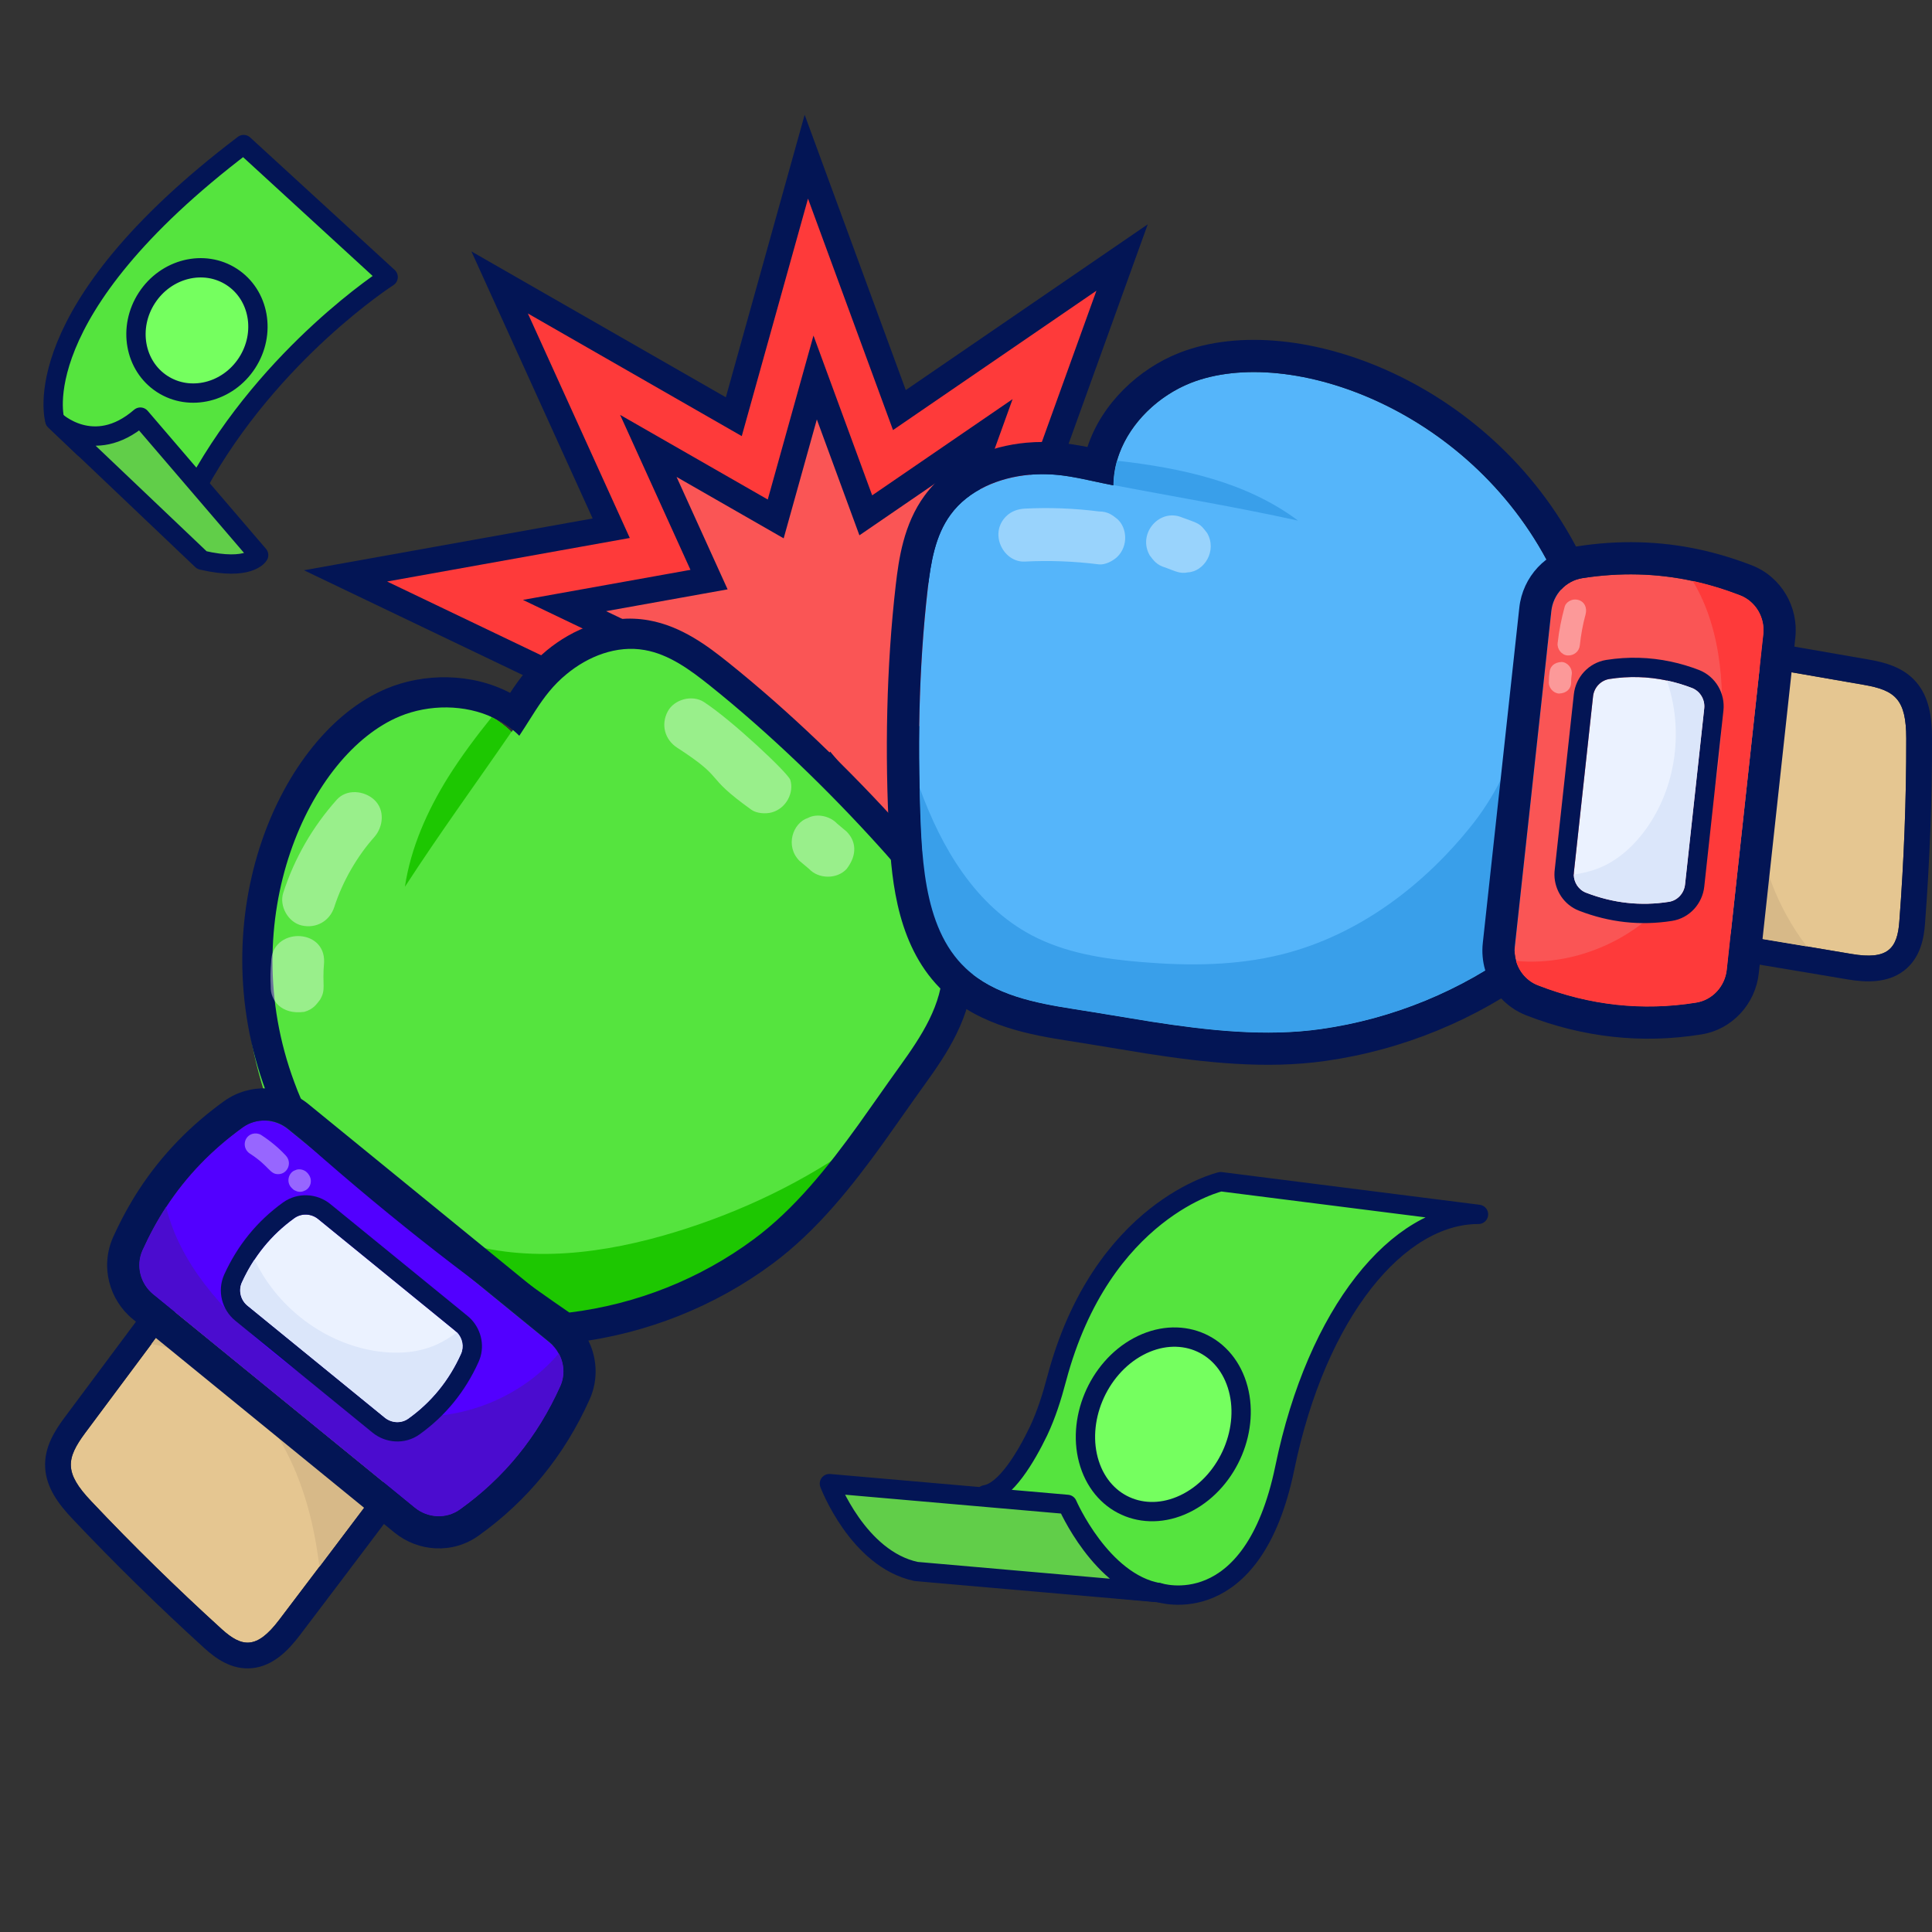 <?xml version="1.0" encoding="UTF-8"?> <svg xmlns="http://www.w3.org/2000/svg" width="300" height="300" viewBox="0 0 300 300" fill="none"><rect x="0" y="0" width="300" height="300" fill="#333333" stroke="none"/><g clip-path="url(#clip0_44_4986)"><path d="M68.257 218.604C67.339 219.822 66.421 221.039 65.487 222.257C60.183 229.263 54.879 236.269 49.591 243.292C47.505 246.044 45.42 248.796 43.335 251.549C39.858 256.127 37.59 255.833 34.428 252.967C27.422 246.595 20.649 239.972 14.161 233.1C9.966 228.685 10.253 226.519 13.227 222.507C16.663 217.904 20.082 213.3 23.518 208.696C27.822 202.924 32.126 197.169 36.413 191.398C39.669 194.179 24.618 181.32 68.257 218.604Z" fill="#E5C691"></path><path fill-rule="evenodd" clip-rule="evenodd" d="M73.715 218.007L71.451 221.011C70.538 222.224 69.612 223.452 68.668 224.682C63.366 231.685 58.068 238.684 52.786 245.698L52.779 245.707L46.52 253.968C44.679 256.392 42.342 258.709 39.164 259.029C35.922 259.355 33.41 257.443 31.741 255.93L31.736 255.926C24.661 249.49 17.817 242.799 11.256 235.85C9.06 233.537 7.169 230.98 7.011 227.855C6.852 224.725 8.502 222.164 10.013 220.125L10.021 220.115C11.665 217.912 13.391 215.595 15.118 213.275C16.875 210.914 18.635 208.551 20.312 206.305C21.586 204.596 22.859 202.89 24.131 201.186C27.16 197.126 30.184 193.075 33.202 189.012L35.755 185.575L39.002 188.349L39.011 188.356L39.524 188.795L39.525 188.796L73.715 218.007ZM36.413 191.398C35.71 192.343 35.007 193.289 34.304 194.234C34.264 194.287 34.225 194.34 34.185 194.393C34.13 194.467 34.075 194.541 34.02 194.615C31.794 197.605 29.565 200.593 27.334 203.582C26.062 205.286 24.79 206.99 23.518 208.696C21.786 211.017 20.058 213.337 18.33 215.658C16.631 217.941 14.931 220.224 13.227 222.507C10.253 226.519 9.966 228.685 14.161 233.1C20.649 239.972 27.422 246.595 34.428 252.967C37.59 255.833 39.858 256.127 43.335 251.549L49.591 243.292C54.879 236.269 60.183 229.263 65.487 222.257C66.421 221.04 67.339 219.822 68.257 218.604L36.413 191.398Z" fill="#031555"></path><path d="M65.621 221.39C65.588 221.69 65.537 221.974 65.487 222.257C60.183 229.263 54.879 236.269 49.591 243.292C48.806 236.669 47.122 230.181 43.903 224.376C39.599 216.652 32.209 210.264 23.519 208.696C27.822 202.924 32.126 197.169 36.413 191.398L65.671 216.386C65.838 218.037 65.821 219.722 65.621 221.39Z" fill="#D7B988"></path><path d="M295.999 114.666C296.017 124.124 295.649 133.599 294.932 143.04C294.632 147.341 293.108 149.085 287.493 148.128C285.174 147.744 282.872 147.36 280.553 146.96C274.515 145.959 268.493 144.958 262.455 143.941C257.217 143.073 251.996 142.189 246.758 141.322L251.178 99.686C254.831 100.32 258.501 100.954 262.154 101.588C266.541 102.355 270.912 103.123 275.299 103.89C280.003 104.707 284.707 105.525 289.411 106.342C294.257 107.181 295.999 108.565 295.999 114.666Z" fill="#E5C691"></path><path fill-rule="evenodd" clip-rule="evenodd" d="M255.128 100.371C255.662 100.464 256.197 100.556 256.731 100.649C258.54 100.962 260.349 101.275 262.154 101.588C264.342 101.971 266.526 102.353 268.71 102.736C270.905 103.121 273.1 103.505 275.299 103.89L289.411 106.342C294.257 107.181 296 108.565 296 114.666C296.017 124.124 295.649 133.599 294.932 143.04C294.632 147.341 293.108 149.085 287.493 148.128C285.174 147.744 282.872 147.36 280.553 146.96C274.515 145.959 268.493 144.958 262.455 143.941C259.838 143.507 257.226 143.07 254.614 142.633C251.997 142.194 249.38 141.756 246.758 141.322L251.178 99.686C252.493 99.915 253.81 100.143 255.128 100.371ZM261.796 147.886C259.179 147.453 256.566 147.015 253.958 146.578L253.945 146.576C251.33 146.138 248.719 145.701 246.105 145.268L242.382 144.652L247.652 95.015L251.862 95.745C253.73 96.07 255.57 96.388 257.412 96.707C259.211 97.018 261.011 97.33 262.838 97.647L262.844 97.648C265.112 98.045 267.257 98.421 269.402 98.796C271.556 99.174 273.709 99.551 275.986 99.95C275.987 99.95 275.987 99.95 275.988 99.95L290.093 102.401C290.093 102.401 290.094 102.401 290.094 102.401C292.572 102.83 295.518 103.548 297.558 105.926C299.593 108.297 299.999 111.45 300 114.662C300.017 124.223 299.646 133.796 298.922 143.331C298.76 145.632 298.232 148.754 295.63 150.737C293.092 152.671 289.807 152.579 286.83 152.072C284.517 151.69 282.211 151.305 279.886 150.904C273.853 149.904 267.834 148.903 261.796 147.886Z" fill="#031555"></path><path d="M280.553 146.96C274.515 145.959 268.493 144.958 262.455 143.941C261.52 142.973 260.653 141.956 259.869 140.871C254.014 132.898 252.346 122.022 255.516 112.648C256.9 108.544 259.202 104.774 262.154 101.588C266.541 102.355 270.912 103.123 275.299 103.89C270.29 118.55 271.247 134.733 280.553 146.96Z" fill="#D7B988"></path><path d="M105.206 129.278L105.303 161.756L114.897 157.822L129.721 137.105L138.902 147.981L154.627 141.534L153.532 127.343L178.633 131.692L188.227 127.758L165.497 104.56L201.732 83.495L160.018 79.415L174.236 39.987L139.658 63.676L125.206 24.333L113.945 64.706L77.584 43.857L94.909 82.023L53.654 89.424L91.458 107.524L64.612 139.712L105.206 129.278Z" fill="#FE3A3A" stroke="#031555" stroke-width="4"></path><path d="M129.036 119.962L115.768 138.504L115.699 115.704L93.619 121.38L108.221 103.872L87.656 94.026L110.098 90L100.675 69.239L120.453 80.579L126.578 58.617L134.441 80.02L153.249 67.134L145.515 88.582L168.205 90.801L148.494 102.259L164.451 118.544L141.987 114.652L143.741 137.383L129.036 119.962Z" fill="#FA5555" stroke="#031555" stroke-width="4"></path><path d="M115.807 196.396C106.756 203.113 96.012 207.524 84.844 209.049C69.924 198.839 55.494 187.264 41.509 174.481C41.13 173.547 41.831 171.951 41.51 171C36.296 155.856 36.817 139.141 44.832 125.25C48.349 119.143 53.258 113.546 59.724 110.791C65.021 108.545 71.474 108.578 76.366 111.341C77.462 111.977 78.5 112.737 79.411 113.652C79.424 113.663 79.424 113.663 79.437 113.673C80.512 112.117 81.461 110.61 82.431 109.184C83.876 107.069 85.408 105.111 87.587 103.337C91.231 100.347 95.989 98.393 100.642 99.153C104.656 99.801 108.066 102.324 111.228 104.86C121.144 112.84 130.245 121.791 138.68 131.296C143.673 136.918 148.704 143.497 148.412 151.008C148.188 157.089 144.509 162.419 140.891 167.303C138.524 170.496 136.148 173.831 133.688 177.164C128.4 184.281 122.675 191.3 115.807 196.396Z" fill="#55E43E"></path><path d="M115.807 196.396C106.756 203.113 96.012 207.524 84.844 209.049C69.924 198.839 55.494 187.264 41.51 174.481C41.13 173.547 40.787 172.622 40.465 171.67C51.871 181.121 60.664 189.351 71.141 192.728C82.027 196.247 93.945 194.645 104.869 191.306C115.137 188.165 125.008 183.451 133.688 177.164C128.4 184.281 122.676 191.3 115.807 196.396Z" fill="#1DC701"></path><path d="M71.413 234.386C69.314 235.903 66.429 235.746 64.425 234.112L23.797 200.976C21.78 199.331 21.07 196.534 22.121 194.163C23.196 191.789 24.413 189.531 25.798 187.411C28.938 182.61 32.919 178.495 37.714 175.044C39.825 173.538 42.708 173.671 44.724 175.316L85.327 208.431C85.921 208.916 86.408 209.507 86.759 210.159C87.615 211.696 87.748 213.591 86.993 215.257C83.464 223.12 78.255 229.506 71.413 234.386Z" fill="#5200FF"></path><path fill-rule="evenodd" clip-rule="evenodd" d="M37.714 175.044C32.919 178.495 28.938 182.61 25.798 187.411C24.413 189.531 23.196 191.789 22.121 194.163C21.07 196.534 21.78 199.331 23.797 200.976L20.637 204.85C16.931 201.828 15.556 196.635 17.55 192.136L17.558 192.118L17.566 192.1C18.735 189.52 20.072 187.034 21.612 184.676L21.614 184.674L21.614 184.674C25.106 179.335 29.523 174.779 34.793 170.986L34.801 170.98L34.81 170.974C38.815 168.116 44.179 168.419 47.885 171.441L47.885 171.441L88.487 204.556C89.575 205.444 90.481 206.533 91.145 207.758C92.713 210.597 92.985 214.141 91.551 217.312C87.669 225.959 81.901 233.044 74.327 238.449C70.296 241.353 64.924 240.97 61.265 237.986L20.637 204.85L23.797 200.976L64.425 234.112C66.429 235.746 69.314 235.903 71.413 234.386C78.256 229.506 83.464 223.12 86.993 215.257C87.748 213.591 87.615 211.696 86.759 210.159C86.408 209.507 85.922 208.916 85.327 208.431L44.724 175.316C42.708 173.671 39.825 173.538 37.714 175.044Z" fill="#031555"></path><path d="M71.413 234.386C69.314 235.903 66.429 235.746 64.425 234.112L23.797 200.976C21.78 199.331 21.07 196.534 22.121 194.163C23.196 191.789 24.413 189.531 25.798 187.411C27.922 196.182 34.507 203.468 41.525 209.3C46.938 213.8 52.972 217.883 59.87 219.375C69.593 221.494 80.346 217.758 86.759 210.159C87.615 211.696 87.748 213.591 86.993 215.257C83.464 223.12 78.255 229.506 71.413 234.386Z" fill="#4B0CCF"></path><path d="M63.412 220.284C62.308 221.084 60.792 220.989 59.745 220.135L38.429 202.75C37.369 201.885 36.995 200.417 37.543 199.164C39.385 195.123 42.08 191.759 45.714 189.146C46.831 188.357 48.344 188.428 49.404 189.293C71.721 207.494 70.799 206.719 70.968 206.902C71.817 207.788 72.094 209.111 71.58 210.242C69.723 214.367 66.992 217.715 63.412 220.284Z" fill="#EBF2FF"></path><path fill-rule="evenodd" clip-rule="evenodd" d="M45.714 189.146C46.831 188.357 48.344 188.428 49.404 189.293C70.686 206.65 70.835 206.75 70.949 206.881C70.955 206.887 70.96 206.893 70.968 206.902C71.817 207.788 72.094 209.111 71.58 210.242C69.723 214.367 66.992 217.715 63.412 220.284C62.308 221.084 60.792 220.989 59.745 220.135L38.429 202.75C37.369 201.885 36.995 200.417 37.543 199.164C39.385 195.123 42.08 191.759 45.714 189.146ZM65.165 222.718C62.886 224.365 59.875 224.112 57.849 222.46L57.849 222.46L36.533 205.074C34.458 203.382 33.692 200.482 34.795 197.961L34.804 197.941L34.813 197.92C36.862 193.425 39.885 189.641 43.963 186.71L43.973 186.703L43.983 186.696C46.231 185.108 49.225 185.276 51.3 186.968C59.092 193.323 64.048 197.362 67.209 199.938C68.576 201.052 69.608 201.893 70.388 202.529C71.673 203.577 72.283 204.077 72.582 204.324C72.715 204.435 72.841 204.54 72.942 204.633C73.057 204.739 73.217 204.913 73.219 204.916C74.785 206.619 75.352 209.187 74.314 211.477C72.245 216.071 69.18 219.836 65.165 222.718Z" fill="#031555"></path><path d="M62.873 137.704C63.785 131.624 66.345 125.898 69.586 120.685C71.638 117.429 73.933 114.351 76.367 111.341C77.463 111.977 78.5 112.737 79.411 113.652C73.853 121.733 68.316 129.314 62.873 137.704Z" fill="#1DC701"></path><path d="M63.412 220.284C62.308 221.084 60.792 220.989 59.745 220.135L38.429 202.75C37.369 201.885 36.995 200.417 37.543 199.164C38.115 197.909 38.765 196.716 39.516 195.585C42.88 202.677 49.691 208.103 57.422 209.629C60.857 210.3 64.525 210.236 67.725 208.82C68.871 208.312 69.94 207.635 70.968 206.902C71.817 207.788 72.094 209.111 71.58 210.242C69.723 214.367 66.992 217.715 63.412 220.284Z" fill="#DBE6FA"></path><path d="M242.594 92.038C242.574 92.516 242.537 92.999 242.517 93.476C242.508 93.498 242.508 93.498 242.514 93.514C241.492 111.907 239.378 129.792 235.991 147.082C226.967 153.828 216.225 158.233 205.059 159.8C196.591 161 187.59 160.021 178.827 158.656C174.739 158.006 170.7 157.3 166.773 156.693C160.762 155.75 154.404 154.535 149.973 150.366C144.492 145.221 143.467 137.006 143.071 129.488C142.4 117.079 142.628 103.807 144.061 91.403C144.535 87.369 145.199 83.185 147.606 79.908C150.388 76.099 155.142 74.15 159.835 73.723C164.568 73.278 168.081 74.443 172.893 75.364C172.902 75.342 172.902 75.342 172.896 75.327C172.936 68.34 178.358 62.056 184.905 59.46C200.251 53.421 229.098 63.677 241.362 89.298C241.804 90.199 242.214 91.112 242.594 92.038Z" fill="#55B5FA"></path><path fill-rule="evenodd" clip-rule="evenodd" d="M247.637 91.157L247.589 92.253C247.58 92.466 247.569 92.675 247.558 92.865L247.513 93.664C247.513 93.673 247.513 93.682 247.512 93.691L247.474 94.583L247.46 94.617C246.409 112.922 244.283 130.761 240.898 148.043L240.528 149.933L238.985 151.086C229.283 158.34 217.75 163.067 205.758 164.751C196.511 166.061 186.888 164.972 178.057 163.596L178.05 163.595L178.042 163.594C176.122 163.289 174.299 162.986 172.51 162.689C170.328 162.327 168.198 161.973 166.008 161.634L165.998 161.633C160.176 160.719 152.26 159.383 146.547 154.008C139.435 147.329 138.465 137.099 138.079 129.754C137.394 117.112 137.624 103.555 139.094 90.829L139.095 90.82C139.56 86.865 140.294 81.419 143.572 76.954C147.475 71.616 153.792 69.254 159.374 68.744C162.886 68.415 166.006 68.846 168.859 69.41C171.08 62.614 176.849 57.275 183.063 54.812L183.075 54.807C192.456 51.116 204.996 52.614 216.417 57.982C227.998 63.425 239.177 73.166 245.862 87.119C246.349 88.112 246.801 89.12 247.22 90.142L247.637 91.157ZM241.362 89.298C229.098 63.677 200.251 53.421 184.905 59.46C179.933 61.431 175.61 65.529 173.8 70.447C173.227 72.005 172.905 73.645 172.896 75.327C172.897 75.33 172.898 75.333 172.899 75.335C172.899 75.337 172.9 75.339 172.9 75.341C172.9 75.346 172.898 75.351 172.893 75.364C172.873 75.36 172.853 75.356 172.833 75.352C172.787 75.344 172.741 75.335 172.695 75.326C171.716 75.136 170.791 74.937 169.897 74.744C169.251 74.605 168.622 74.47 168.001 74.344C167.976 74.339 167.951 74.334 167.926 74.329C165.294 73.798 162.805 73.444 159.835 73.723C155.142 74.15 150.388 76.099 147.606 79.908C145.199 83.185 144.535 87.369 144.061 91.403C142.628 103.807 142.4 117.079 143.071 129.488C143.467 137.006 144.492 145.221 149.973 150.366C154.404 154.535 160.762 155.75 166.773 156.693C168.947 157.029 171.156 157.396 173.388 157.766C175.188 158.065 177.002 158.366 178.827 158.656C187.59 160.021 196.591 161 205.059 159.8C216.225 158.233 226.967 153.828 235.991 147.082C239.378 129.792 241.492 111.907 242.514 93.514C242.511 93.507 242.51 93.503 242.51 93.499C242.509 93.494 242.512 93.489 242.517 93.476C242.527 93.238 242.541 92.998 242.555 92.757C242.57 92.517 242.584 92.277 242.594 92.038C242.214 91.112 241.804 90.199 241.362 89.298ZM247.141 91.618C247.126 91.582 247.135 91.603 247.158 91.66L247.141 91.618ZM247.129 95.406L247.137 95.387C247.124 95.419 247.12 95.429 247.129 95.406Z" fill="#031555"></path><path fill-rule="evenodd" clip-rule="evenodd" d="M42.909 173.409L43.683 174.122C43.833 174.26 43.983 174.395 44.119 174.517L44.69 175.03C44.696 175.036 44.703 175.042 44.709 175.048L45.339 175.628L45.371 175.642C58.474 187.383 71.958 198.11 85.879 207.644L87.402 208.687L89.184 208.469C100.396 207.103 111.078 202.836 119.993 196.206C126.876 191.101 132.374 184.125 137.165 177.468L137.169 177.462L137.173 177.456C138.21 176.005 139.187 174.617 140.144 173.257C141.313 171.597 142.453 169.976 143.643 168.327L143.649 168.319C146.802 163.926 151.026 157.888 151.082 150.537C151.159 141.395 144.845 133.825 140.112 128.59C131.976 119.567 122.628 110.516 113.039 102.833L113.032 102.828C110.047 100.445 105.876 97.225 100.721 96.32C94.569 95.227 88.871 97.719 84.907 100.991C82.408 103.044 80.678 105.359 79.211 107.59C73.16 104.419 65.798 104.535 60.099 106.89L60.088 106.895C51.502 110.471 44.391 119.615 40.631 130.66C36.819 141.86 36.183 155.717 41.318 169.518C41.677 170.508 42.068 171.485 42.489 172.45L42.909 173.409ZM45.714 168.081C36.276 142.745 48.014 117.088 62.059 111.239C66.619 109.354 72.202 109.333 76.712 111.497C78.142 112.182 79.463 113.087 80.61 114.222C80.612 114.225 80.613 114.228 80.614 114.23C80.615 114.232 80.616 114.233 80.617 114.235C80.62 114.238 80.625 114.24 80.637 114.246C80.647 114.23 80.658 114.215 80.668 114.199C80.692 114.163 80.716 114.127 80.739 114.091C81.245 113.328 81.71 112.593 82.159 111.883C82.483 111.37 82.799 110.871 83.116 110.383C83.129 110.363 83.142 110.343 83.154 110.324C84.5 108.258 85.873 106.404 87.987 104.668C91.319 101.917 95.723 100.158 100.111 100.939C103.895 101.602 107.164 104.012 110.209 106.442C119.555 113.93 128.71 122.789 136.695 131.645C141.54 137.004 146.451 143.243 146.39 150.286C146.347 155.987 143.051 160.933 139.794 165.469C138.613 167.106 137.43 168.787 136.235 170.485C135.271 171.854 134.299 173.235 133.313 174.614C128.56 181.22 123.39 187.718 117.087 192.393C108.786 198.567 98.835 202.54 88.407 203.811C74.48 194.274 60.973 183.507 47.828 171.688C47.825 171.681 47.824 171.678 47.821 171.675C47.818 171.671 47.813 171.669 47.801 171.664C47.633 171.509 47.46 171.355 47.288 171.201C47.116 171.048 46.944 170.894 46.775 170.739C46.393 169.864 46.039 168.978 45.714 168.081ZM43.543 173.4C43.528 173.366 43.536 173.386 43.56 173.44L43.543 173.4ZM46.121 175.964L46.103 175.956C46.133 175.969 46.143 175.973 46.121 175.964Z" fill="#031555"></path><path d="M242.514 93.514C241.491 111.907 239.377 129.792 235.991 147.082C226.967 153.829 216.225 158.233 205.058 159.8C196.591 161 187.59 160.021 178.827 158.656C174.739 158.006 170.699 157.3 166.773 156.693C160.761 155.75 154.404 154.535 149.972 150.366C143.128 143.942 143.055 132.385 142.799 122.316C146.197 131.704 151.487 140.605 160.172 145.211C165.403 147.988 171.408 148.915 177.319 149.394C184.598 149.998 192.014 149.968 199.104 148.179C210.958 145.212 221.235 137.429 228.782 127.827C236.314 118.23 238.707 105.116 242.514 93.514Z" fill="#399FEA"></path><path d="M263.348 155.695C265.908 155.303 267.852 153.165 268.132 150.595L273.807 98.475C274.088 95.888 272.631 93.397 270.218 92.446C267.786 91.51 265.334 90.757 262.859 90.219C257.253 89.004 251.529 88.868 245.692 89.776C243.13 90.185 241.171 92.304 240.89 94.891L235.219 146.978C235.136 147.74 235.204 148.503 235.411 149.214C235.881 150.909 237.117 152.353 238.824 153.008C246.857 156.131 255.049 157.023 263.348 155.695Z" fill="#FA5555"></path><path fill-rule="evenodd" clip-rule="evenodd" d="M272.032 87.787L272.051 87.794C276.629 89.598 279.295 94.263 278.777 99.016C278.777 99.016 278.777 99.016 278.777 99.016L273.103 151.136C272.592 155.83 269.033 159.873 264.124 160.635C254.936 162.102 245.855 161.105 237.021 157.672C233.772 156.42 231.479 153.705 230.602 150.583C230.216 149.244 230.096 147.832 230.248 146.436L235.219 146.978C235.136 147.74 235.204 148.503 235.411 149.214C235.881 150.909 237.117 152.352 238.824 153.008C246.857 156.131 255.049 157.023 263.348 155.695C265.908 155.302 267.852 153.165 268.132 150.595L273.807 98.475C274.088 95.888 272.631 93.397 270.218 92.446C267.786 91.51 265.334 90.757 262.859 90.219C257.253 89.004 251.529 88.868 245.692 89.776C243.13 90.185 241.171 92.304 240.89 94.891L235.219 146.978L230.248 146.436L235.919 94.35C236.437 89.596 240.044 85.615 244.903 84.839L244.913 84.837L244.923 84.835C251.339 83.837 257.683 83.982 263.918 85.332L263.921 85.333C266.673 85.931 269.371 86.763 272.013 87.78L272.032 87.787Z" fill="#031555"></path><path d="M263.348 155.695C265.908 155.303 267.852 153.165 268.132 150.595L273.806 98.475C274.088 95.888 272.631 93.397 270.218 92.446C267.786 91.511 265.334 90.757 262.859 90.219C267.503 97.957 267.928 107.768 267.024 116.848C266.328 123.853 264.896 130.997 261.031 136.902C255.594 145.236 245.313 150.124 235.411 149.214C235.881 150.909 237.116 152.353 238.824 153.008C246.857 156.131 255.049 157.023 263.348 155.695Z" fill="#FE3A3A"></path><path d="M259.147 140.036C260.495 139.83 261.507 138.699 261.653 137.355L264.631 110.01C264.779 108.65 264.015 107.342 262.745 106.835C261.456 106.342 260.156 105.949 258.828 105.67C255.908 105.05 252.931 104.961 249.893 105.436C248.543 105.658 247.516 106.771 247.368 108.131L244.392 135.459C244.38 135.575 244.367 135.691 244.371 135.809C244.389 137.036 245.121 138.173 246.28 138.618C250.498 140.252 254.793 140.719 259.147 140.036Z" fill="#EBF2FF"></path><path fill-rule="evenodd" clip-rule="evenodd" d="M261.653 137.355C261.507 138.699 260.495 139.83 259.147 140.036C254.794 140.719 250.499 140.252 246.28 138.618C245.121 138.173 244.389 137.036 244.371 135.809C244.367 135.691 244.38 135.575 244.393 135.459L247.368 108.131C247.516 106.771 248.543 105.658 249.893 105.436C252.932 104.961 255.908 105.05 258.828 105.67C260.157 105.949 261.456 106.342 262.745 106.835C264.015 107.342 264.779 108.65 264.631 110.01L261.653 137.355ZM259.447 102.735C260.946 103.049 262.397 103.49 263.816 104.033L263.837 104.041L263.858 104.049C266.413 105.07 267.903 107.673 267.613 110.335L264.636 137.68C264.353 140.28 262.386 142.573 259.606 143C254.724 143.766 249.898 143.236 245.2 141.417C242.82 140.501 241.414 138.223 241.372 135.874C241.364 135.548 241.396 135.258 241.408 135.154C241.409 135.147 241.41 135.14 241.41 135.134C241.41 135.134 241.41 135.134 241.41 135.134L244.386 107.806C244.676 105.144 246.691 102.922 249.406 102.475L249.418 102.473L249.43 102.472C252.828 101.941 256.172 102.04 259.447 102.735Z" fill="#031555"></path><path d="M201.561 80.843C193.516 74.807 183.38 72.665 173.445 71.54C173.111 72.762 172.905 74.032 172.899 75.323C182.53 77.177 191.795 78.69 201.561 80.843Z" fill="#399FEA"></path><path d="M259.147 140.036C260.495 139.83 261.507 138.699 261.654 137.355L264.631 110.01C264.779 108.65 264.015 107.342 262.745 106.835C261.456 106.342 260.157 105.949 258.828 105.67C261.41 113.083 260.368 121.728 255.934 128.242C253.958 131.131 251.3 133.661 248.028 134.898C246.855 135.341 245.618 135.609 244.371 135.809C244.389 137.036 245.121 138.173 246.28 138.618C250.499 140.252 254.794 140.719 259.147 140.036Z" fill="#DBE6FA"></path><g opacity="0.4"><path d="M52.289 124.183C48.531 128.395 45.715 133.276 43.981 138.651C43.321 140.699 44.752 143.229 46.852 143.708C49.103 144.22 51.202 143.029 51.909 140.837C53.257 136.659 55.609 132.791 58.103 129.996C59.534 128.393 59.802 125.743 58.103 124.183C56.539 122.747 53.819 122.47 52.289 124.183Z" fill="white"></path></g><g opacity="0.4"><path d="M42.105 149.418C41.993 150.662 41.971 151.911 42.038 153.158C41.956 155.319 43.678 157.601 47.241 157.122C48.641 156.729 49.124 155.975 49.698 155.233C50.665 153.565 49.992 153.122 50.326 149.418C50.531 144.002 42.122 143.996 42.105 149.418Z" fill="white"></path></g><g opacity="0.4"><path d="M105.154 116.105C113 121.188 108.946 120.195 116.671 125.735C117.491 126.323 118.904 126.407 119.839 126.15C122.133 125.518 123.331 123.012 122.71 121.093C122.362 120.02 113.57 111.771 109.303 109.007C107.495 107.835 104.684 108.58 103.679 110.481C102.598 112.527 103.224 114.855 105.154 116.105Z" fill="white"></path></g><g opacity="0.4"><path d="M124.14 133.671C124.641 134.093 125.142 134.515 125.644 134.937C127.074 136.476 129.929 136.582 131.457 134.937C133.204 132.676 132.89 130.566 131.457 129.124C130.956 128.702 130.454 128.28 129.953 127.858C128.953 126.781 126.939 126.232 125.463 127.008C123.084 127.782 121.88 131.396 124.14 133.671Z" fill="white"></path></g><g opacity="0.4"><path d="M170.62 87.635C171.588 87.758 172.871 87.087 173.527 86.431C175.211 84.747 175.02 81.989 173.527 80.618C172.793 80.051 172.121 79.419 170.62 79.414C166.809 78.93 162.966 78.784 159.13 78.978C158.043 79.034 157.006 79.399 156.223 80.182C153.509 82.897 155.844 87.366 159.13 87.2C162.882 87.009 166.726 87.14 170.62 87.635Z" fill="white"></path></g><g opacity="0.4"><path d="M180.993 88.14C182.441 88.672 183.255 89.143 184.44 88.878C186.988 88.762 189.037 85.515 187.443 82.766C186.233 81.2 186.373 81.386 183.178 80.213C179.783 79.148 176.655 83.008 178.536 86.251C179.1 86.981 179.577 87.743 180.993 88.14Z" fill="white"></path></g><g opacity="0.4"><path d="M38.823 179.145C41.823 181.075 41.855 182.324 43.188 182.324C44.654 182.324 45.424 180.566 44.383 179.439C43.247 178.21 41.936 177.132 40.529 176.227C40.169 175.996 39.632 175.945 39.227 176.057C37.83 176.441 37.532 178.315 38.823 179.145Z" fill="white"></path></g><g opacity="0.4"><path d="M45.282 184.457C45.478 184.653 45.617 184.812 45.935 184.916C46.316 185.116 46.853 185.117 47.237 184.916C48.163 184.614 48.791 183.187 47.671 182.067C47.261 181.626 46.428 181.401 45.825 181.718C44.855 182.034 44.351 183.52 45.282 184.457Z" fill="white"></path></g><g opacity="0.4"><path d="M242.967 94.19C242.455 96.058 242.074 97.961 241.867 99.887C241.77 100.788 242.493 101.729 243.421 101.778C244.365 101.828 245.208 101.189 245.311 100.224C245.485 98.606 245.767 97.007 246.199 95.431C246.508 94.302 245.968 93.45 245.203 93.195C244.107 92.83 243.152 93.513 242.967 94.19Z" fill="white"></path></g><g opacity="0.4"><path d="M240.619 104.346C240.541 104.828 240.506 105.316 240.514 105.805C240.389 106.722 241.17 107.642 242.068 107.696C243.273 107.652 243.876 106.965 243.959 106.142C243.95 105.653 243.985 105.165 244.063 104.683C244.182 103.808 243.445 102.848 242.509 102.792C241.301 102.835 240.701 103.525 240.619 104.346Z" fill="white"></path></g><path d="M179.947 247.291C179.947 247.291 194.51 252.142 199.508 227.913C204.506 203.683 217.112 188.544 229.58 188.565L189.553 183.491C189.553 183.491 171.091 187.717 164.083 214.087C163.338 216.916 162.463 219.673 161.255 222.23C159.294 226.289 156.139 231.614 153.005 232.107L173.101 246.64L179.947 247.291Z" fill="#55E43E" stroke="#031555" stroke-width="3" stroke-linejoin="round"></path><path d="M165.738 233.602L128.79 230.378C128.79 230.378 133.204 242.1 142.262 244.019L179.917 247.309C170.985 245.721 165.738 233.602 165.738 233.602Z" fill="#61CE49" stroke="#031555" stroke-width="3" stroke-linejoin="round"></path><path d="M184.508 233.247C190.83 229.854 194.222 221.697 192.083 215.028C189.944 208.359 183.085 205.704 176.762 209.096C170.44 212.489 167.049 220.646 169.187 227.315C171.326 233.983 178.185 236.639 184.508 233.247Z" fill="#75FF5F" stroke="#031555" stroke-width="3" stroke-linejoin="round"></path><path d="M8.514 65.284C8.514 65.284 3.469 48.525 37.834 22.448L60.27 43.021C60.27 43.021 42.031 54.702 30.732 75.227L13.033 69.574L8.514 65.284Z" fill="#55E43E" stroke="#031555" stroke-width="3" stroke-linejoin="round"></path><path d="M25.181 59.619C29.476 62.411 35.375 60.954 38.359 56.365C41.342 51.776 40.279 45.792 35.984 43C31.689 40.208 25.79 41.665 22.806 46.254C19.823 50.843 20.886 56.827 25.181 59.619Z" fill="#75FF5F" stroke="#031555" stroke-width="3" stroke-linejoin="round"></path><path d="M21.794 64.771L40.163 86.2C40.163 86.2 38.728 88.699 31.354 86.978L8.543 65.286C8.514 65.284 14.516 71.07 21.794 64.771Z" fill="#61CE49" stroke="#031555" stroke-width="3" stroke-linejoin="round"></path></g><defs><clipPath id="clip0_44_4986"><rect width="300" height="300" fill="white"></rect></clipPath></defs></svg> 
